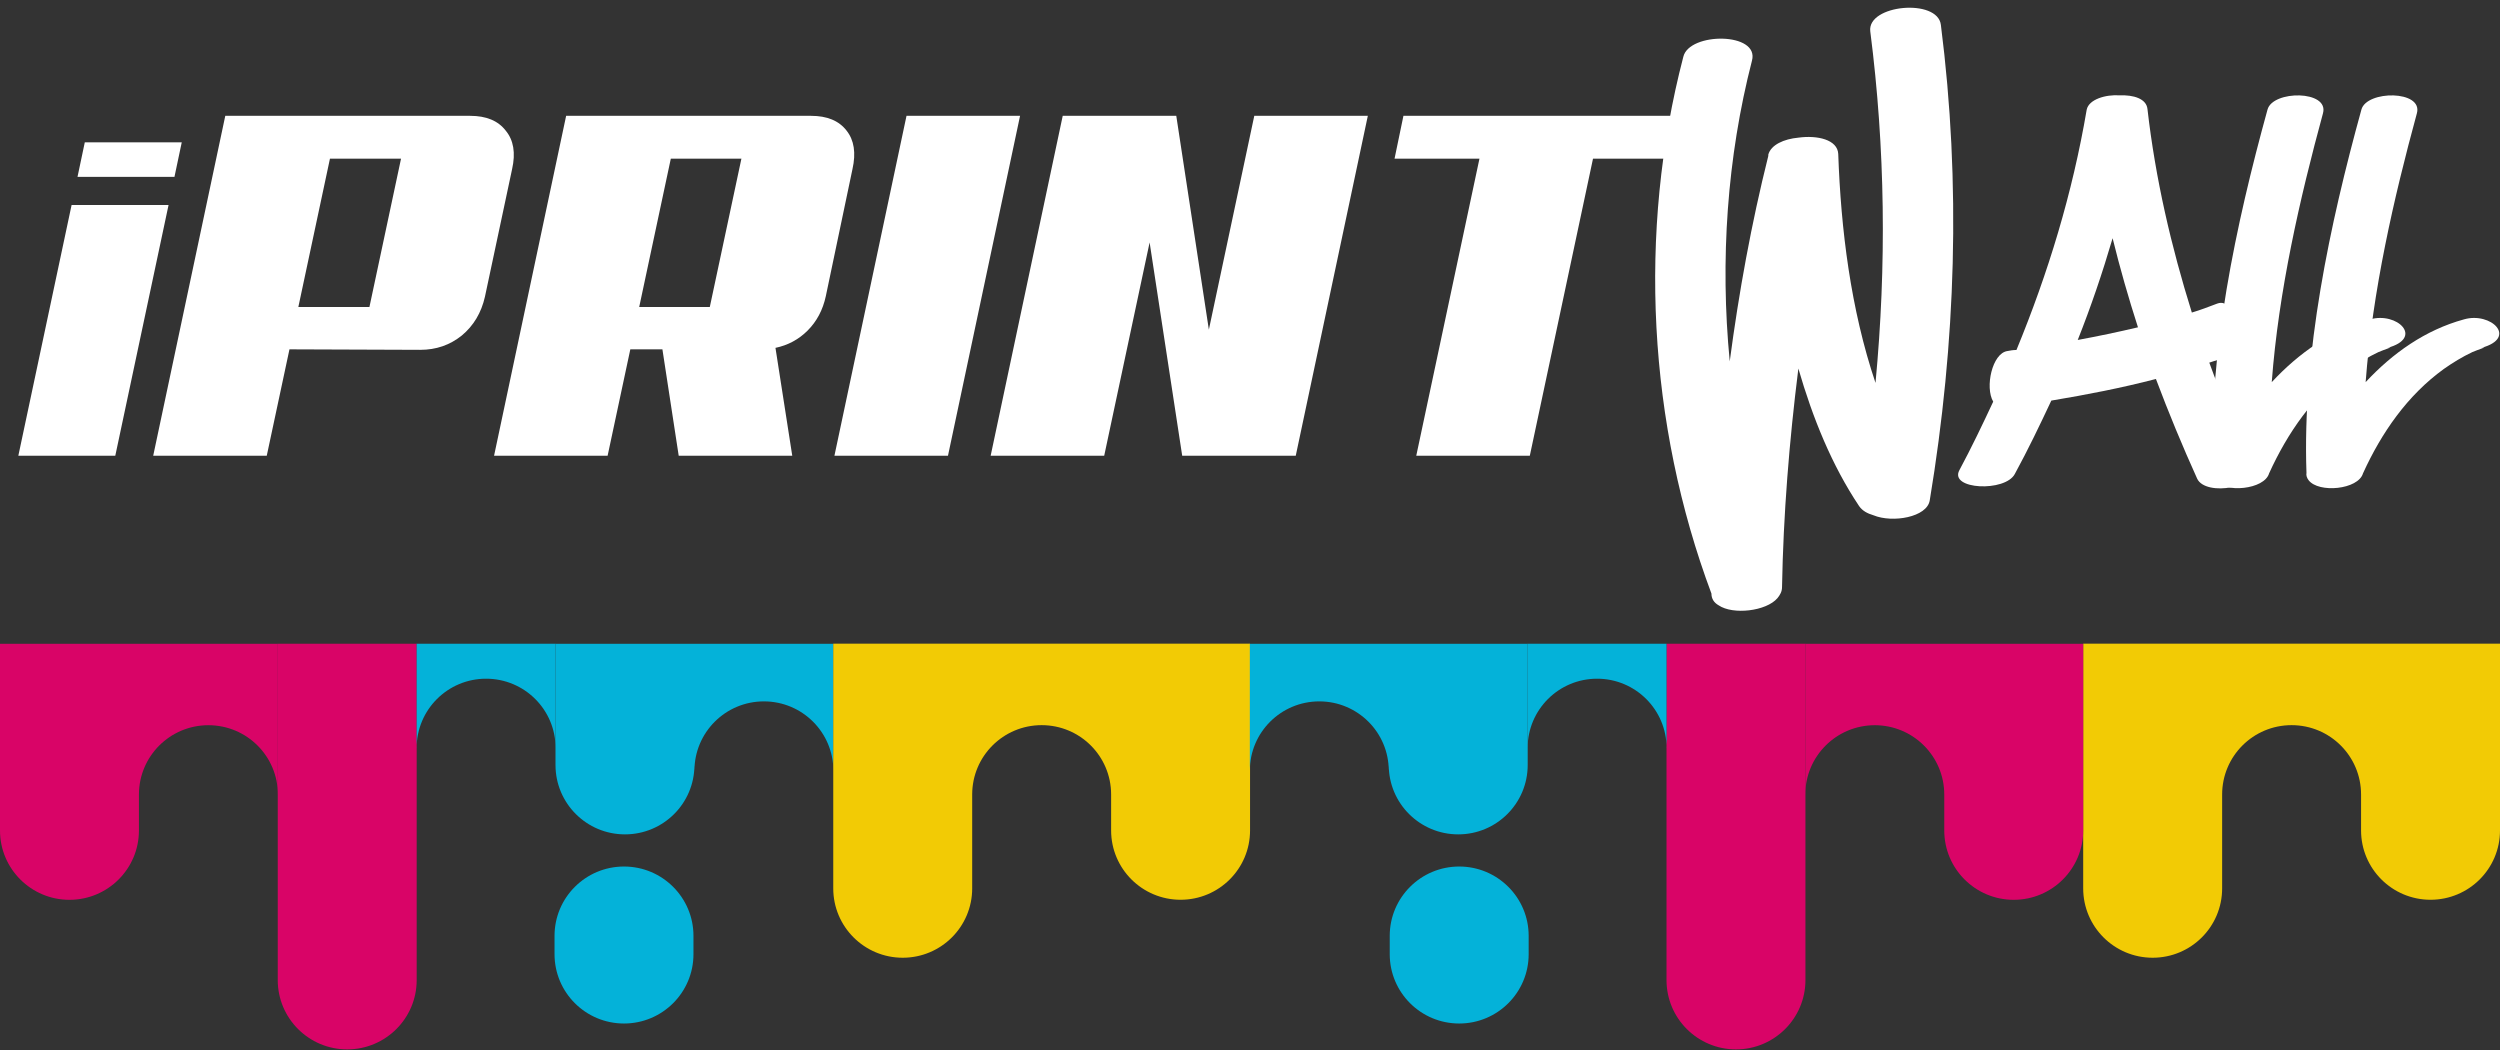 <svg xmlns="http://www.w3.org/2000/svg" width="288" height="121" viewBox="0 0 288 121" fill="none"><rect x="0" y="0" width="288" height="121" fill="#333333" stroke="none"/><path d="M259.379 53.617C260.535 56.168 254.084 57.261 253.11 55.136C251.406 51.37 249.824 47.544 248.363 43.658C244.407 44.69 240.329 45.48 236.312 46.148C234.973 49.002 233.634 51.796 232.113 54.589C231.017 56.715 224.505 56.411 225.722 54.164C227.122 51.553 228.4 48.88 229.618 46.269C228.644 44.629 229.496 40.682 231.261 40.439C231.565 40.378 231.93 40.317 232.295 40.317C235.947 31.451 238.747 22.28 240.39 12.624C240.633 11.47 242.52 10.863 244.224 10.985C245.746 10.924 247.267 11.349 247.389 12.563C248.302 20.58 250.128 28.414 252.501 36.006C253.536 35.702 254.449 35.337 255.423 34.973C257.918 34.062 257.553 40.682 255.301 41.532C254.997 41.593 254.753 41.714 254.51 41.775C255.971 45.783 257.614 49.731 259.379 53.617ZM239.355 39.164C241.668 38.738 243.981 38.253 246.294 37.706C245.198 34.305 244.224 30.904 243.372 27.442C242.216 31.39 240.877 35.337 239.355 39.164Z" fill="white"></path><path d="M273.025 36.795C276.129 35.884 279.294 38.921 275.034 40.075C276.068 39.832 274.547 40.317 273.999 40.56C272.843 41.107 271.747 41.775 270.712 42.504C266.513 45.54 263.531 49.852 261.401 54.529C260.853 56.411 256.288 56.836 255.132 55.318C254.949 55.075 254.828 54.771 254.888 54.468C254.402 40.682 257.566 25.863 261.218 12.624C261.827 10.377 268.339 10.377 267.608 13.049C264.931 22.888 262.496 33.516 261.705 44.022C264.809 40.682 268.582 38.01 273.025 36.795Z" fill="white"></path><path d="M283.842 36.795C286.946 35.884 290.111 38.921 285.851 40.075C286.885 39.832 285.364 40.317 284.816 40.56C283.66 41.107 282.564 41.775 281.53 42.504C277.33 45.54 274.348 49.852 272.218 54.529C271.67 56.411 267.105 56.836 265.949 55.318C265.766 55.075 265.645 54.771 265.706 54.468C265.219 40.682 268.383 25.863 272.035 12.624C272.644 10.377 279.156 10.377 278.426 13.049C275.748 22.888 273.313 33.516 272.522 44.022C275.626 40.682 279.399 38.01 283.842 36.795Z" fill="white"></path><path d="M-0 74.16V95.673C-0 100.08 3.58 103.659 8.002 103.659C12.418 103.659 16.005 100.086 16.005 95.673V91.529C16.005 87.123 19.585 83.544 24.007 83.544C28.43 83.544 32.01 87.117 32.01 91.529V74.167H-0V74.16Z" fill="#D90467"></path><path d="M31.997 74.16V112.905C31.997 117.311 35.577 120.89 39.999 120.89C44.415 120.89 48.002 117.318 48.002 112.905V74.16H31.997Z" fill="#D90467"></path><path d="M63.882 107.809V109.923C63.882 114.33 67.462 117.909 71.885 117.909C76.3 117.909 79.887 114.336 79.887 109.923V107.809C79.887 103.402 76.307 99.823 71.885 99.823C67.469 99.823 63.882 103.396 63.882 107.809Z" fill="#04B2D9"></path><path d="M47.995 86.171C47.995 81.764 51.575 78.186 55.998 78.186C60.42 78.186 64.001 81.758 64.001 86.171V74.16H48.002V86.171H47.995Z" fill="#04B2D9"></path><path d="M63.994 74.16V88.134C63.994 92.541 67.574 96.12 71.996 96.12C76.419 96.12 79.999 92.547 79.999 88.134V88.784C79.999 84.378 83.579 80.799 88.002 80.799C92.424 80.799 96.004 84.371 96.004 88.784V74.167H64.007L63.994 74.16Z" fill="#04B2D9"></path><path d="M95.991 74.16V102.345C95.991 106.752 99.571 110.331 103.994 110.331C108.416 110.331 111.996 106.758 111.996 102.345V91.523C111.996 87.117 115.576 83.537 119.999 83.537C124.421 83.537 128.001 87.11 128.001 91.523V95.667C128.001 100.073 131.581 103.652 136.004 103.652C140.426 103.652 144.006 100.08 144.006 95.667V74.153H96.011L95.991 74.16Z" fill="#F2CB05"></path><path d="M239.984 74.16V102.345C239.984 106.752 243.564 110.331 247.987 110.331C252.409 110.331 255.99 106.758 255.99 102.345V91.523C255.99 87.117 259.57 83.537 263.992 83.537C268.415 83.537 271.995 87.11 271.995 91.523V95.667C271.995 100.073 275.575 103.652 279.997 103.652C284.42 103.652 288 100.08 288 95.667V74.153H240.004L239.984 74.16Z" fill="#F2CB05"></path><path d="M239.984 74.16V95.673C239.984 100.08 236.404 103.659 231.982 103.659C227.566 103.659 223.979 100.086 223.979 95.673V91.529C223.979 87.123 220.399 83.544 215.977 83.544C211.561 83.544 207.974 87.117 207.974 91.529V74.167H239.971L239.984 74.16Z" fill="#D90467"></path><path d="M207.987 74.16V112.905C207.987 117.311 204.407 120.89 199.985 120.89C195.569 120.89 191.982 117.318 191.982 112.905V74.16H207.987Z" fill="#D90467"></path><path d="M176.102 107.809V109.923C176.102 114.33 172.522 117.909 168.1 117.909C163.684 117.909 160.097 114.336 160.097 109.923V107.809C160.097 103.402 163.677 99.823 168.1 99.823C172.515 99.823 176.102 103.396 176.102 107.809Z" fill="#04B2D9"></path><path d="M191.989 86.171C191.989 81.764 188.409 78.186 183.986 78.186C179.57 78.186 175.984 81.758 175.984 86.171V74.16H191.982V86.171H191.989Z" fill="#04B2D9"></path><path d="M175.99 74.16V88.134C175.99 92.541 172.41 96.12 167.988 96.12C163.572 96.12 159.985 92.547 159.985 88.134V88.784C159.985 84.378 156.405 80.799 151.983 80.799C147.567 80.799 143.98 84.371 143.98 88.784V74.167H175.977L175.99 74.16Z" fill="#04B2D9"></path><path d="M20.098 20.375H8.929L9.768 16.398H20.937L20.098 20.375ZM13.281 52.502H2.112L8.247 23.619H19.417L13.281 52.502Z" fill="white"></path><path d="M55.868 34.172C55.451 36.026 54.56 37.52 53.195 38.655C51.83 39.752 50.237 40.301 48.417 40.301L33.346 40.244L30.73 52.502H17.649L25.952 13.344H54.162C56.02 13.344 57.385 13.912 58.257 15.046C59.166 16.144 59.413 17.619 58.996 19.473L55.868 34.172ZM38.01 18.281L34.37 35.363H42.559L46.199 18.281H38.01Z" fill="white"></path><path d="M77.277 18.281L73.637 35.363H81.77L85.41 18.281H77.277ZM91.268 52.502H78.187L76.31 40.244H72.613L69.997 52.502H56.916L65.219 13.344H93.429C95.287 13.344 96.652 13.912 97.524 15.046C98.396 16.144 98.623 17.619 98.206 19.473L95.135 34.115C94.794 35.704 94.092 37.028 93.031 38.087C92.007 39.109 90.775 39.771 89.334 40.074L91.268 52.502Z" fill="white"></path><path d="M109.207 52.502H96.126L104.43 13.344H117.511L109.207 52.502Z" fill="white"></path><path d="M149.27 52.502H136.19L132.436 27.929L127.204 52.502H114.123L122.426 13.344H135.507L139.261 37.974L144.493 13.344H157.574L149.27 52.502Z" fill="white"></path><path d="M193.296 18.281H183.514L176.234 52.502H163.153L170.433 18.281H160.651L161.675 13.344H194.32L193.296 18.281Z" fill="white"></path><path d="M223.588 2.859C225.922 21.193 225.32 39.452 222.308 57.635C222.006 59.589 218.015 60.265 215.832 59.363C215.079 59.138 214.552 58.837 214.175 58.311C211.013 53.578 208.829 48.168 207.172 42.457C206.118 50.873 205.44 59.288 205.29 67.629C205.29 68.154 205.064 68.53 204.763 68.906C203.482 70.409 199.642 70.859 197.986 69.732C197.458 69.432 197.157 68.981 197.157 68.38C189.853 48.844 188.648 26.753 193.919 6.541C194.597 3.686 202.729 3.686 201.826 6.992C198.964 18.112 198.136 29.984 199.266 41.63C200.32 33.666 201.751 25.776 203.708 17.962C203.708 17.887 203.708 17.887 203.708 17.812C204.01 16.684 205.516 16.008 207.172 15.858C209.356 15.557 211.69 16.083 211.766 17.736C212.067 26.377 213.196 35.619 216.058 44.11C217.338 30.585 217.187 17.135 215.455 3.61C215.079 0.53 223.211 -0.222 223.588 2.859Z" fill="white"></path></svg>